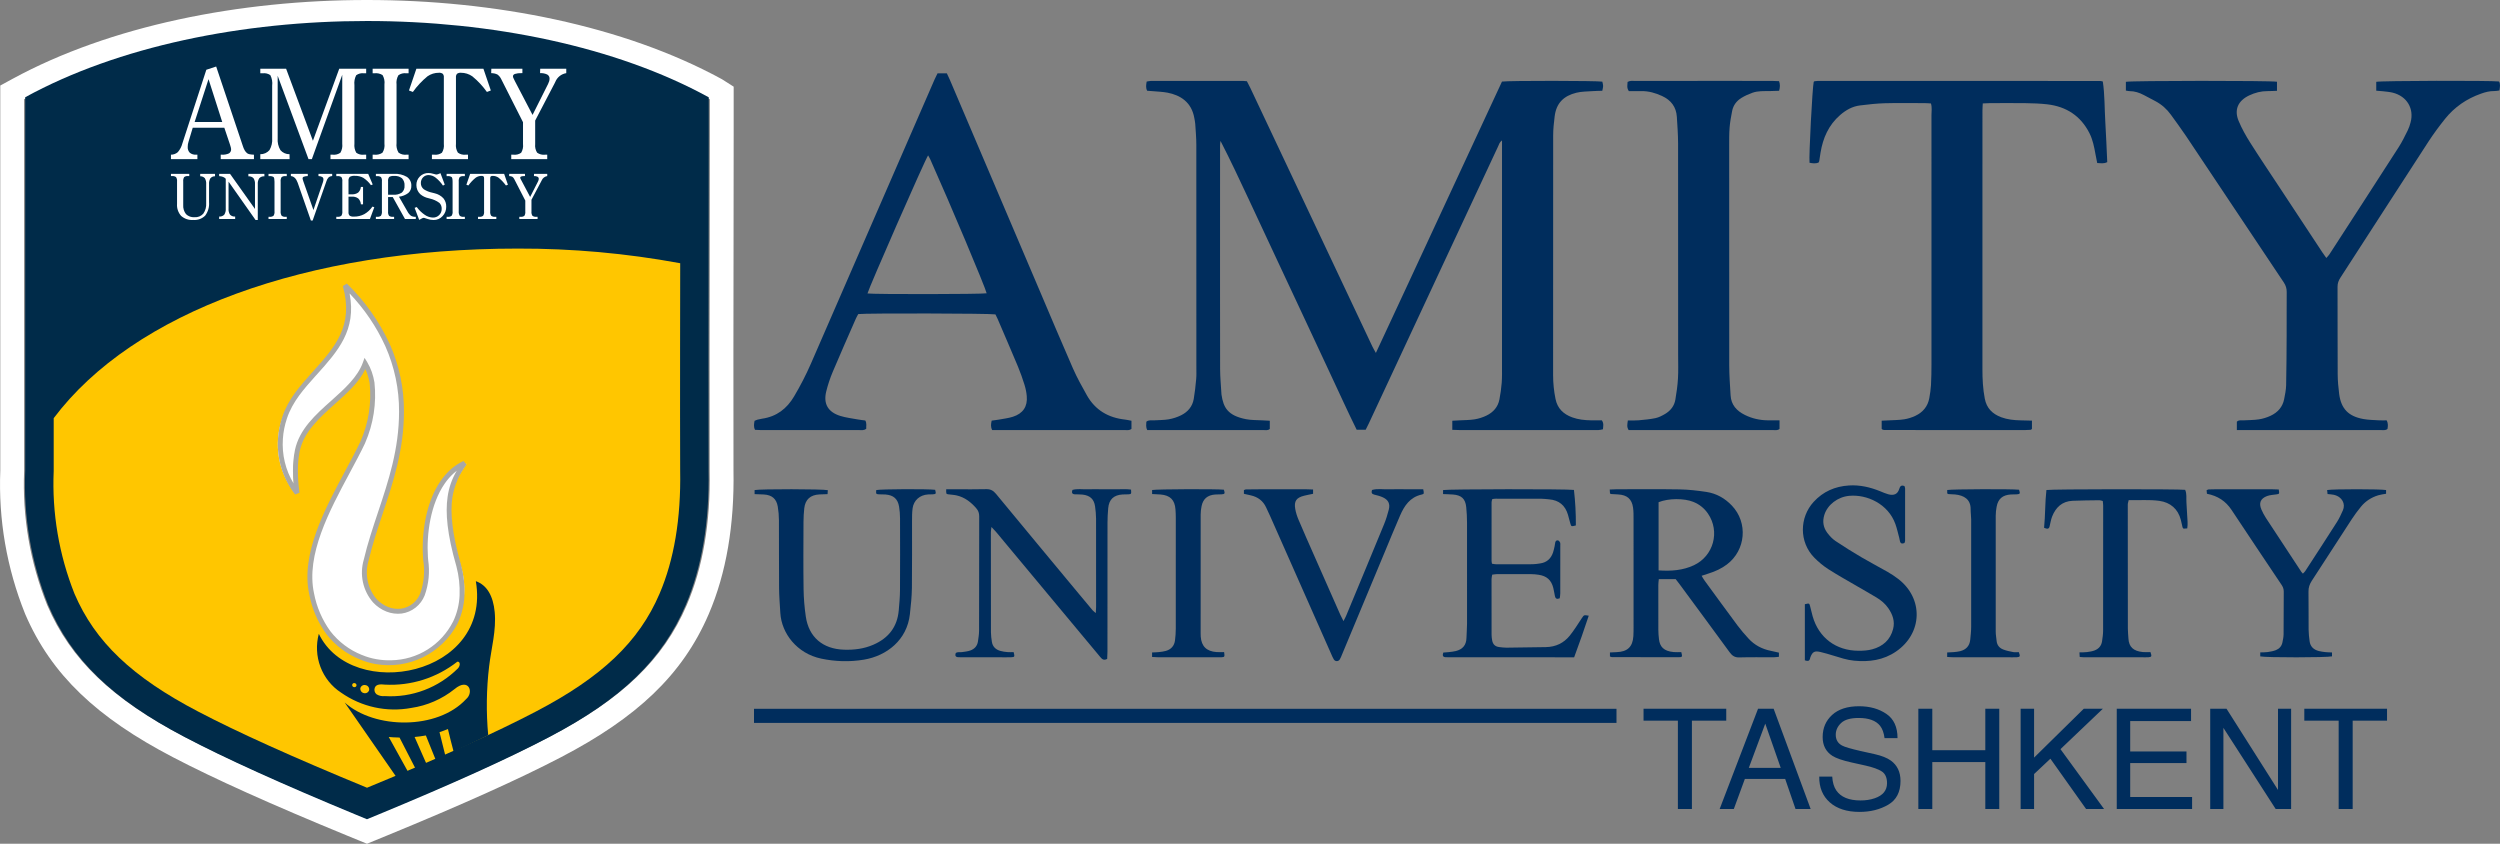 <?xml version="1.0" encoding="UTF-8"?> <svg xmlns="http://www.w3.org/2000/svg" width="240" height="81" viewBox="0 0 240 81" fill="none"><rect x="0" y="0" width="240" height="81" fill="#808080" stroke="none"/><g clip-path="url(#clip0_87_292)"><path fill-rule="evenodd" clip-rule="evenodd" d="M70.432 12.962L70.419 25.172V25.175L70.418 25.459V25.462C70.415 27.502 70.393 39.86 70.415 45.194C70.507 50.35 69.735 55.011 68.035 58.96C65.525 64.798 61.123 68.905 53.859 72.691C49.876 74.771 44.399 77.233 37.158 80.209L37.157 80.209L35.229 81L33.303 80.21L33.301 80.209C26.052 77.229 20.577 74.768 16.6 72.691C9.338 68.908 4.935 64.801 2.422 58.96L2.412 58.935L2.402 58.91C0.647 54.54 -0.161 49.861 0.028 45.169C0.029 44.867 0.028 43.824 0.028 42.759L0.027 8.211L1.204 7.57C10.562 2.477 22.966 0.001 35.225 0C47.483 0 59.886 2.476 69.243 7.57L69.311 7.607L70.432 8.32V12.962H70.432ZM2.314 45.217C2.131 49.612 2.885 53.995 4.529 58.088C6.773 63.306 10.706 67.082 17.675 70.711C21.559 72.741 26.959 75.171 34.185 78.141L35.229 78.57L36.274 78.141C43.492 75.175 48.893 72.744 52.784 70.712C59.755 67.079 63.686 63.303 65.928 58.088C67.478 54.49 68.219 50.149 68.129 45.219C68.107 39.885 68.129 27.499 68.132 25.458V25.455L68.145 12.96V9.538L68.133 9.53C50.284 -0.187 20.166 -0.186 2.313 9.531L2.314 42.758C2.314 43.871 2.315 44.973 2.314 45.218V45.217Z" fill="white"></path><path d="M68.038 9.341V12.776L68.025 25.038C68.025 25.049 68.025 25.147 68.025 25.321C68.021 27.36 67.999 39.806 68.021 45.164C68.111 50.113 67.373 54.472 65.828 58.085C63.593 63.32 59.675 67.111 52.727 70.758C48.848 72.799 43.464 75.239 36.27 78.217L35.228 78.647L34.188 78.218C26.985 75.236 21.603 72.795 17.731 70.758C10.785 67.114 6.865 63.323 4.628 58.085C2.99 53.975 2.238 49.574 2.42 45.163C2.421 44.918 2.421 43.81 2.42 42.693C2.42 42.381 2.42 42.068 2.42 41.773V9.334C20.214 -0.421 50.235 -0.423 68.025 9.333L68.038 9.341L68.038 9.341Z" fill="#002B49"></path><path fill-rule="evenodd" clip-rule="evenodd" d="M35.204 75.61C28.108 72.685 22.819 70.297 19.031 68.314C12.682 64.996 9.129 61.613 7.152 57.003C5.662 53.254 4.982 49.242 5.155 45.221C5.159 44.66 5.155 40.145 5.155 40.145C12.803 29.966 29.458 23.864 49.693 23.864C54.907 23.848 60.111 24.315 65.235 25.258L65.3 25.271C65.298 26.312 65.272 39.61 65.296 45.186C65.379 49.772 64.712 53.747 63.315 57.002C61.339 61.611 57.788 64.994 51.439 68.312C47.647 70.299 42.356 72.687 35.264 75.61L35.234 75.623L35.204 75.61Z" fill="#FFC600"></path><path fill-rule="evenodd" clip-rule="evenodd" d="M44.789 44.507C41.642 45.931 40.737 50.348 40.952 53.462C41.03 54.657 41.173 55.882 40.652 57.009C39.157 60.27 34.013 58.285 35.121 53.752C36.242 49.148 38.591 45.016 38.597 39.6C38.6 35.135 36.772 31.16 33.052 27.56C34.196 31.478 32.274 33.55 30.078 35.918C28.883 37.212 27.682 38.474 27.102 40.167C26.673 41.369 26.56 42.657 26.774 43.912C26.988 45.168 27.521 46.351 28.326 47.354C28.106 46.021 28.113 44.662 28.348 43.332C29.098 39.77 33.862 38.121 35.019 35.004C36.25 36.971 35.872 39.827 34.795 42.495C32.801 46.601 28.692 52.194 29.759 56.958C30.407 59.861 31.88 61.902 34.621 63.003C38.014 64.362 42.256 62.986 43.882 59.696C44.666 57.984 44.785 56.053 44.219 54.262C42.408 48.177 43.55 46.275 44.789 44.507L44.789 44.507Z" fill="white"></path><path fill-rule="evenodd" clip-rule="evenodd" d="M44.473 44.263L44.493 44.255L44.789 44.6C44.078 45.529 43.609 46.622 43.425 47.779C43.22 49.219 43.387 51.197 44.261 54.228L44.264 54.237C44.519 55.196 44.628 56.188 44.588 57.179C44.549 58.113 44.322 59.029 43.921 59.873C43.185 61.269 42.028 62.396 40.616 63.092C39.204 63.788 37.609 64.018 36.059 63.75C35.553 63.659 35.058 63.514 34.582 63.32V63.316H34.58C33.299 62.812 32.178 61.969 31.336 60.878C30.51 59.744 29.947 58.438 29.688 57.057C28.852 53.202 31.171 48.886 33.157 45.181C33.692 44.181 34.207 43.229 34.623 42.343C35.383 40.597 35.681 38.684 35.487 36.789C35.433 36.472 35.353 36.161 35.248 35.859C35.198 35.715 35.141 35.575 35.077 35.438C34.465 36.715 33.309 37.745 32.142 38.789C30.662 40.115 29.153 41.47 28.769 43.33C28.647 43.952 28.589 44.586 28.598 45.219C28.601 45.917 28.653 46.613 28.752 47.303L28.332 47.474C27.143 45.948 26.557 44.035 26.686 42.101C26.71 41.749 26.757 41.398 26.826 41.052C26.895 40.708 26.985 40.369 27.096 40.036L27.101 40.023C27.668 38.315 28.807 37.044 29.958 35.763L30.061 35.654L30.067 35.641C32.157 33.312 33.988 31.272 32.908 27.456L33.299 27.225C35.017 28.888 36.413 30.857 37.416 33.032C38.328 35.072 38.794 37.285 38.78 39.522C38.776 43.198 37.751 46.278 36.739 49.307C36.239 50.808 35.745 52.295 35.381 53.829C35.192 54.459 35.165 55.127 35.3 55.771C35.436 56.414 35.73 57.014 36.156 57.513C36.466 57.846 36.846 58.105 37.267 58.273C37.662 58.426 38.087 58.481 38.508 58.431C38.915 58.372 39.299 58.206 39.621 57.949C39.944 57.693 40.193 57.355 40.343 56.97C40.702 55.945 40.801 54.846 40.63 53.773L40.611 53.5C40.457 51.207 40.883 48.216 42.301 46.167C42.577 45.766 42.898 45.398 43.258 45.069C43.625 44.746 44.033 44.475 44.473 44.263L44.473 44.263ZM43.847 45.193C43.754 45.269 43.661 45.343 43.568 45.426C43.234 45.724 42.937 46.063 42.685 46.434C41.335 48.389 40.934 51.259 41.08 53.467L41.102 53.742C41.276 54.89 41.162 56.065 40.769 57.157C40.587 57.618 40.288 58.021 39.9 58.327C39.513 58.633 39.052 58.831 38.564 58.9C38.067 58.958 37.564 58.894 37.099 58.712C36.61 58.519 36.17 58.218 35.812 57.83C35.331 57.277 34.997 56.61 34.842 55.892C34.687 55.174 34.715 54.428 34.924 53.724C35.286 52.176 35.791 50.671 36.294 49.159C37.293 46.163 38.308 43.118 38.31 39.521C38.322 37.353 37.871 35.207 36.989 33.227C36.138 31.361 34.979 29.653 33.562 28.174C34.237 31.697 32.441 33.701 30.422 35.952L30.408 35.969L30.308 36.074C29.188 37.324 28.08 38.557 27.546 40.17V40.166L27.543 40.18C27.437 40.495 27.352 40.818 27.286 41.144C27.22 41.47 27.177 41.8 27.157 42.131C27.051 43.63 27.409 45.126 28.182 46.412C28.147 46.004 28.128 45.605 28.125 45.219C28.12 44.554 28.181 43.89 28.308 43.237C28.72 41.215 30.29 39.81 31.827 38.443C33.091 37.312 34.331 36.196 34.833 34.811L34.997 34.355L35.256 34.767V34.772L35.258 34.776C35.433 35.071 35.579 35.382 35.693 35.706C35.806 36.035 35.891 36.372 35.948 36.715C36.158 38.697 35.85 40.7 35.053 42.526L35.048 42.534V42.544C34.625 43.439 34.109 44.395 33.57 45.403C31.622 49.035 29.349 53.272 30.146 56.956C30.395 58.269 30.929 59.511 31.711 60.592C32.502 61.615 33.552 62.406 34.752 62.882H34.761C35.203 63.067 35.665 63.201 36.138 63.282C36.609 63.366 37.088 63.401 37.566 63.386C38.798 63.366 40.001 63.01 41.045 62.355C42.09 61.7 42.937 60.771 43.496 59.668H43.499C43.873 58.882 44.084 58.028 44.12 57.157C44.159 56.215 44.055 55.272 43.812 54.36C42.912 51.259 42.753 49.21 42.967 47.715C43.087 46.823 43.387 45.965 43.847 45.193Z" fill="#A7A8A9"></path><path fill-rule="evenodd" clip-rule="evenodd" d="M47.491 58.754C47.344 57.214 46.754 56.17 45.681 55.792C47.218 64.919 33.784 67.445 30.607 60.846C30.325 61.895 30.379 63.007 30.762 64.022C31.145 65.036 31.836 65.899 32.735 66.486C34.705 67.87 37.133 68.4 39.487 67.961C41 67.739 42.429 67.117 43.631 66.157C44.992 65.016 45.534 66.452 44.741 67.121C41.989 70.089 35.959 70.017 33.087 67.437L38.065 74.614L39.19 74.127C38.546 72.975 37.923 71.843 37.319 70.749C37.547 70.772 37.906 70.799 38.355 70.805C38.851 71.763 39.379 72.794 39.898 73.806L40.945 73.343C40.552 72.447 40.17 71.586 39.802 70.751C40.147 70.719 40.509 70.672 40.883 70.605C41.161 71.29 41.535 72.211 41.827 72.946L42.751 72.533C42.547 71.74 42.377 71.043 42.192 70.284C42.462 70.199 42.732 70.101 43.001 69.989C43.165 70.692 43.356 71.433 43.547 72.155C44.665 71.64 45.764 71.118 46.868 70.579C46.665 68.376 46.695 66.156 46.957 63.96C47.166 62.209 47.656 60.526 47.491 58.754H47.491ZM34.223 65.817C34.216 65.843 34.205 65.867 34.189 65.888C34.174 65.909 34.154 65.927 34.132 65.941C34.109 65.954 34.084 65.963 34.058 65.967C34.032 65.971 34.006 65.969 33.981 65.963C33.954 65.96 33.928 65.951 33.905 65.938C33.882 65.924 33.862 65.906 33.846 65.884C33.83 65.862 33.819 65.837 33.813 65.81C33.807 65.784 33.807 65.756 33.812 65.729C33.818 65.703 33.828 65.677 33.844 65.655C33.859 65.633 33.879 65.614 33.902 65.6C33.925 65.586 33.95 65.577 33.977 65.574C34.004 65.571 34.031 65.573 34.056 65.581C34.082 65.585 34.108 65.595 34.13 65.609C34.153 65.623 34.172 65.642 34.188 65.664C34.203 65.685 34.214 65.71 34.22 65.737C34.227 65.763 34.227 65.79 34.223 65.817L34.223 65.817ZM34.94 66.54C34.833 66.522 34.738 66.462 34.673 66.373C34.609 66.285 34.58 66.175 34.593 66.065C34.622 65.959 34.691 65.869 34.785 65.814C34.879 65.759 34.991 65.745 35.095 65.773C35.148 65.78 35.199 65.799 35.245 65.827C35.291 65.855 35.331 65.891 35.363 65.935C35.395 65.979 35.418 66.029 35.431 66.081C35.444 66.134 35.446 66.189 35.439 66.243C35.41 66.349 35.341 66.439 35.248 66.494C35.155 66.55 35.045 66.566 34.94 66.54ZM43.963 64.163C43.038 65.084 41.934 65.796 40.723 66.254C39.511 66.713 38.218 66.907 36.927 66.825C36.653 66.857 36.377 66.794 36.142 66.646C36.056 66.574 35.994 66.477 35.964 66.367C35.934 66.257 35.938 66.141 35.975 66.034C36.117 65.621 36.657 65.705 36.943 65.724C39.448 65.861 41.918 65.08 43.905 63.521C44.177 63.484 44.225 63.876 43.963 64.164L43.963 64.163Z" fill="#002B49"></path><path fill-rule="evenodd" clip-rule="evenodd" d="M32.856 7.181L29.939 15.276H29.617L26.657 7.275V13.262C26.623 13.666 26.715 14.07 26.922 14.418C27.03 14.542 27.165 14.641 27.316 14.708C27.467 14.775 27.63 14.808 27.795 14.805L27.802 15.276H24.989V14.805C25.155 14.808 25.32 14.774 25.471 14.706C25.623 14.638 25.759 14.538 25.868 14.414C26.071 14.066 26.162 13.664 26.128 13.262V8.228C26.173 7.88 26.111 7.526 25.952 7.213C25.741 7.067 25.483 7.004 25.229 7.035H24.989V6.599H27.467L30.04 13.516L32.566 6.599H35.153V7.035H34.936C34.673 7 34.407 7.068 34.194 7.225C34.044 7.516 33.986 7.845 34.025 8.169V13.793C33.989 14.093 34.051 14.396 34.2 14.659C34.411 14.815 34.675 14.884 34.936 14.85H35.153V15.275H31.726V14.85H31.926C32.191 14.883 32.458 14.817 32.676 14.664C32.83 14.402 32.893 14.096 32.856 13.793V7.181V7.181Z" fill="white"></path><path fill-rule="evenodd" clip-rule="evenodd" d="M39.225 6.599V7.034H38.997C38.731 7 38.462 7.068 38.245 7.225C38.092 7.495 38.03 7.808 38.068 8.117V13.732C38.028 14.05 38.095 14.372 38.257 14.648C38.476 14.812 38.749 14.884 39.02 14.85H39.225V15.275H35.773V14.85H35.919C36.197 14.883 36.477 14.818 36.711 14.666C36.879 14.403 36.948 14.089 36.906 13.78V8.117C36.948 7.801 36.884 7.481 36.724 7.206C36.49 7.062 36.215 7.001 35.943 7.034H35.773V6.599L39.225 6.599L39.225 6.599Z" fill="white"></path><path fill-rule="evenodd" clip-rule="evenodd" d="M46.408 6.599L47.12 8.687L46.743 8.827C46.344 8.266 45.873 7.761 45.34 7.325C45.021 7.102 44.641 6.984 44.252 6.986C44.121 6.973 43.988 7.006 43.878 7.081C43.837 7.129 43.806 7.186 43.788 7.246C43.77 7.307 43.765 7.371 43.772 7.434V13.805C43.737 14.101 43.802 14.4 43.957 14.653C44.174 14.813 44.445 14.884 44.713 14.85H44.928V15.275H41.464V14.85H41.679C41.943 14.884 42.211 14.816 42.427 14.66C42.581 14.407 42.645 14.11 42.609 13.816V7.434C42.616 7.371 42.611 7.307 42.592 7.246C42.574 7.185 42.543 7.129 42.502 7.081C42.392 7.006 42.26 6.973 42.128 6.986C41.739 6.984 41.359 7.102 41.04 7.325C40.508 7.761 40.037 8.267 39.636 8.827L39.261 8.687L39.972 6.599H46.408H46.408Z" fill="white"></path><path fill-rule="evenodd" clip-rule="evenodd" d="M50.209 11.733L48.118 7.599C48.036 7.42 47.909 7.266 47.75 7.15C47.563 7.064 47.361 7.02 47.155 7.022L47.167 6.599H50.15V7.022H50.045C49.839 7.012 49.633 7.037 49.436 7.097C49.309 7.144 49.245 7.221 49.245 7.322C49.247 7.376 49.259 7.429 49.281 7.479C49.321 7.584 49.37 7.685 49.427 7.782L51.125 11.033L52.616 8.059C52.659 7.972 52.695 7.882 52.724 7.789C52.745 7.712 52.756 7.633 52.758 7.553C52.761 7.472 52.742 7.392 52.703 7.321C52.663 7.251 52.604 7.193 52.534 7.153C52.32 7.052 52.083 7.007 51.847 7.022L51.859 6.599H54.362V7.022C54.13 7.059 53.911 7.155 53.727 7.301C53.543 7.448 53.4 7.639 53.311 7.857C53.287 7.908 53.269 7.946 53.257 7.97L51.377 11.574V13.84C51.345 14.124 51.41 14.411 51.562 14.654C51.779 14.813 52.05 14.884 52.318 14.851H52.534V15.275H49.08V14.851H49.299C49.557 14.881 49.817 14.816 50.03 14.666C50.182 14.414 50.245 14.119 50.209 13.827V11.733H50.209Z" fill="white"></path><path fill-rule="evenodd" clip-rule="evenodd" d="M23.956 14.806C23.874 14.79 23.796 14.758 23.727 14.711C23.634 14.635 23.554 14.544 23.494 14.439C23.416 14.304 23.354 14.159 23.31 14.009L20.753 6.386L19.808 6.697L17.516 13.745C17.436 14.062 17.284 14.356 17.072 14.605C16.889 14.765 16.654 14.852 16.411 14.85V15.275H18.95V14.85H18.831C18.612 14.867 18.395 14.802 18.222 14.666C18.15 14.59 18.095 14.5 18.06 14.401C18.025 14.302 18.012 14.196 18.021 14.092C18.02 13.928 18.046 13.765 18.098 13.61L18.502 12.262H21.535L22.081 13.887C22.113 13.983 22.139 14.07 22.157 14.145C22.172 14.198 22.182 14.253 22.186 14.309C22.194 14.391 22.178 14.473 22.142 14.546C22.106 14.62 22.051 14.682 21.982 14.726C21.758 14.826 21.514 14.868 21.27 14.85H21.189V15.275H24.379V14.85C24.237 14.849 24.095 14.834 23.956 14.806L23.956 14.806ZM18.685 11.711L20.019 7.599L21.334 11.711H18.685Z" fill="white"></path><path fill-rule="evenodd" clip-rule="evenodd" d="M19.22 16.922V16.692H20.642V16.922C20.559 16.919 20.476 16.934 20.4 16.967C20.323 17 20.255 17.049 20.199 17.111C20.097 17.286 20.052 17.488 20.069 17.69V19.407C20.107 19.869 19.975 20.329 19.698 20.7C19.548 20.848 19.367 20.962 19.169 21.034C18.971 21.105 18.759 21.134 18.549 21.116C18.34 21.132 18.129 21.105 17.93 21.039C17.73 20.972 17.546 20.866 17.388 20.727C17.248 20.57 17.141 20.387 17.074 20.188C17.006 19.988 16.98 19.778 16.996 19.568V17.421C17.013 17.275 16.98 17.128 16.901 17.004C16.79 16.923 16.653 16.887 16.517 16.903H16.412V16.692H18.17V16.903H18.06C17.926 16.886 17.79 16.921 17.679 17C17.602 17.133 17.571 17.286 17.589 17.438V19.665C17.565 19.986 17.66 20.304 17.857 20.557C17.964 20.661 18.092 20.742 18.233 20.793C18.373 20.843 18.523 20.864 18.672 20.852C18.828 20.864 18.986 20.84 19.132 20.782C19.278 20.723 19.409 20.632 19.514 20.515C19.721 20.218 19.82 19.859 19.793 19.498V17.69C19.81 17.488 19.765 17.285 19.665 17.109C19.609 17.047 19.54 16.998 19.463 16.966C19.386 16.934 19.303 16.919 19.22 16.922L19.22 16.922Z" fill="white"></path><path d="M23.844 16.927C23.934 16.919 24.024 16.931 24.108 16.962C24.193 16.992 24.27 17.041 24.334 17.104C24.447 17.279 24.498 17.488 24.478 17.696V20.061L22.086 16.692H21.038L21.04 16.908C21.167 16.913 21.293 16.938 21.412 16.983C21.511 17.022 21.6 17.083 21.672 17.162V20.02C21.691 20.228 21.641 20.437 21.528 20.613C21.465 20.676 21.388 20.725 21.303 20.755C21.219 20.786 21.129 20.798 21.04 20.79L21.038 21.025H22.575V20.79C22.486 20.798 22.396 20.786 22.311 20.755C22.227 20.724 22.149 20.676 22.085 20.613C21.972 20.437 21.921 20.229 21.941 20.02V17.438L24.535 21.122H24.747V17.696C24.727 17.488 24.779 17.279 24.894 17.104C24.957 17.041 25.034 16.992 25.119 16.962C25.203 16.931 25.293 16.919 25.382 16.927V16.692H23.844V16.927Z" fill="white"></path><path d="M25.777 16.909H25.863C26.001 16.893 26.141 16.923 26.26 16.996C26.322 17.054 26.352 17.205 26.352 17.45V20.279C26.372 20.434 26.337 20.59 26.253 20.721C26.134 20.797 25.992 20.83 25.852 20.814H25.777V21.025H27.529V20.814H27.425C27.288 20.83 27.149 20.794 27.038 20.712C26.956 20.575 26.923 20.414 26.942 20.256V17.45C26.923 17.296 26.955 17.14 27.032 17.005C27.142 16.926 27.279 16.892 27.413 16.91H27.529V16.692H25.777V16.91L25.777 16.909Z" fill="white"></path><path d="M30.572 16.903C30.701 16.902 30.827 16.933 30.941 16.993C30.977 17.02 31.007 17.056 31.026 17.097C31.044 17.139 31.053 17.184 31.049 17.23C31.049 17.272 31.045 17.313 31.037 17.354C31.028 17.404 31.015 17.452 30.998 17.5L30.09 20.165L29.122 17.412C29.099 17.344 29.079 17.286 29.066 17.233C29.056 17.196 29.05 17.159 29.047 17.121C29.047 17.087 29.058 17.054 29.078 17.027C29.098 16.999 29.126 16.978 29.158 16.967C29.284 16.925 29.416 16.903 29.548 16.903V16.692H27.924V16.903C28.218 16.93 28.436 17.145 28.579 17.547C28.584 17.558 28.587 17.569 28.59 17.579L29.846 21.174H30.013L31.336 17.403C31.375 17.262 31.449 17.132 31.55 17.026C31.647 16.949 31.767 16.907 31.89 16.903V16.692H30.573V16.903H30.572Z" fill="white"></path><path d="M34.965 20.562C34.656 20.722 34.311 20.802 33.962 20.795C33.823 20.809 33.684 20.776 33.566 20.703C33.524 20.657 33.492 20.604 33.474 20.545C33.455 20.487 33.449 20.425 33.456 20.364V18.878H33.761C33.984 18.86 34.207 18.921 34.39 19.049C34.543 19.2 34.634 19.403 34.645 19.618H34.853V17.943H34.645C34.628 18.152 34.535 18.347 34.382 18.49C34.199 18.613 33.981 18.671 33.761 18.654H33.456V17.38C33.446 17.308 33.452 17.235 33.473 17.166C33.494 17.096 33.53 17.032 33.578 16.978C33.731 16.897 33.906 16.863 34.079 16.88C34.357 16.872 34.632 16.938 34.877 17.071C35.163 17.259 35.411 17.498 35.611 17.776L35.781 17.711L35.348 16.692H32.285V16.909H32.368C32.509 16.892 32.651 16.923 32.772 16.995C32.852 17.131 32.883 17.288 32.863 17.444V20.267C32.883 20.423 32.85 20.581 32.77 20.716C32.659 20.796 32.522 20.83 32.386 20.813H32.285V21.025H35.512L35.933 19.893L35.756 19.832C35.552 20.133 35.281 20.383 34.965 20.562L34.965 20.562Z" fill="white"></path><path d="M39.452 20.713C39.306 20.595 39.187 20.447 39.103 20.279L38.299 18.884C38.625 18.849 38.935 18.726 39.197 18.528C39.293 18.443 39.369 18.337 39.419 18.219C39.47 18.101 39.493 17.973 39.488 17.845C39.497 17.677 39.463 17.51 39.389 17.359C39.315 17.209 39.204 17.08 39.066 16.984C38.692 16.765 38.26 16.663 37.827 16.692H36.085V16.909H36.174C36.313 16.892 36.454 16.924 36.572 16.999C36.65 17.123 36.682 17.27 36.663 17.414V20.249C36.683 20.41 36.651 20.574 36.57 20.715C36.459 20.795 36.322 20.83 36.186 20.813H36.084V21.025H37.834V20.813H37.73C37.596 20.829 37.46 20.795 37.349 20.718C37.272 20.597 37.239 20.452 37.256 20.308V18.919H37.705L38.879 21.025H39.917V20.813H39.872C39.726 20.82 39.58 20.786 39.452 20.713V20.713ZM37.256 18.696V17.403C37.246 17.33 37.25 17.255 37.269 17.183C37.288 17.112 37.321 17.045 37.366 16.986C37.51 16.906 37.675 16.873 37.839 16.892C38.111 16.868 38.381 16.949 38.594 17.118C38.681 17.213 38.747 17.324 38.788 17.445C38.83 17.567 38.846 17.695 38.835 17.823C38.846 17.947 38.829 18.071 38.784 18.186C38.739 18.301 38.668 18.405 38.577 18.488C38.33 18.647 38.037 18.72 37.744 18.695H37.256V18.696Z" fill="white"></path><path d="M41.731 18.557C41.68 18.544 41.603 18.524 41.505 18.499C41.215 18.442 40.938 18.331 40.688 18.173C40.596 18.101 40.523 18.009 40.471 17.905C40.423 17.802 40.4 17.689 40.403 17.576C40.4 17.474 40.417 17.374 40.453 17.279C40.489 17.184 40.544 17.098 40.614 17.025C40.683 16.953 40.766 16.896 40.858 16.859C40.951 16.821 41.05 16.803 41.15 16.806C41.395 16.814 41.631 16.901 41.823 17.055C42.095 17.271 42.331 17.527 42.523 17.817L42.696 17.723L42.285 16.627C42.21 16.665 42.132 16.696 42.052 16.721C41.992 16.741 41.929 16.752 41.865 16.753C41.768 16.738 41.672 16.714 41.58 16.681C41.438 16.636 41.291 16.612 41.144 16.61C40.989 16.605 40.835 16.632 40.691 16.689C40.547 16.746 40.416 16.831 40.306 16.941C40.197 17.048 40.111 17.178 40.053 17.32C39.996 17.463 39.969 17.616 39.974 17.77C39.973 17.931 40.004 18.09 40.066 18.239C40.131 18.388 40.224 18.523 40.34 18.637C40.568 18.833 40.843 18.967 41.138 19.027C41.196 19.043 41.239 19.056 41.266 19.062C41.596 19.135 41.907 19.276 42.18 19.476C42.255 19.551 42.314 19.64 42.352 19.739C42.39 19.838 42.407 19.944 42.402 20.05C42.405 20.161 42.385 20.271 42.343 20.374C42.302 20.477 42.24 20.57 42.161 20.648C42.082 20.726 41.989 20.788 41.885 20.829C41.782 20.87 41.672 20.89 41.561 20.887C41.28 20.878 41.008 20.787 40.779 20.624C40.481 20.421 40.22 20.168 40.008 19.876L39.804 19.953L40.242 21.109C40.333 21.053 40.428 21.002 40.526 20.956C40.58 20.93 40.64 20.914 40.7 20.91C40.713 20.91 40.82 20.946 41.025 21.017C41.219 21.085 41.422 21.12 41.627 21.121C41.788 21.124 41.948 21.092 42.096 21.028C42.243 20.964 42.376 20.869 42.485 20.75C42.6 20.63 42.691 20.487 42.752 20.331C42.812 20.175 42.841 20.008 42.837 19.841C42.848 19.546 42.749 19.258 42.562 19.031C42.338 18.794 42.049 18.629 41.731 18.557L41.731 18.557Z" fill="white"></path><path d="M42.874 16.909H42.96C43.098 16.892 43.238 16.923 43.356 16.996C43.418 17.054 43.449 17.205 43.449 17.45V20.279C43.47 20.433 43.435 20.59 43.35 20.721C43.231 20.797 43.089 20.83 42.948 20.814H42.874V21.025H44.626V20.814H44.522C44.384 20.831 44.246 20.794 44.135 20.712C44.053 20.575 44.02 20.414 44.039 20.256V17.45C44.02 17.296 44.051 17.14 44.129 17.005C44.239 16.926 44.376 16.892 44.51 16.91H44.627V16.692H42.874V16.91L42.874 16.909Z" fill="white"></path><path d="M45.132 16.692L44.772 17.735L44.964 17.805C45.166 17.524 45.405 17.271 45.675 17.054C45.837 16.943 46.029 16.884 46.226 16.885C46.293 16.879 46.361 16.895 46.416 16.933C46.437 16.956 46.453 16.985 46.462 17.015C46.471 17.045 46.474 17.077 46.471 17.109V20.296C46.489 20.443 46.456 20.592 46.378 20.718C46.268 20.796 46.133 20.83 45.999 20.813H45.889V21.025H47.647V20.813H47.537C47.402 20.83 47.265 20.795 47.155 20.715C47.076 20.588 47.042 20.439 47.06 20.291V17.109C47.057 17.078 47.06 17.046 47.069 17.015C47.078 16.985 47.094 16.957 47.114 16.933C47.17 16.896 47.238 16.879 47.305 16.886C47.501 16.884 47.693 16.943 47.856 17.054C48.125 17.272 48.364 17.524 48.568 17.805L48.759 17.735L48.398 16.692H45.132V16.692Z" fill="white"></path><path d="M51.266 16.692L51.26 16.903C51.38 16.896 51.5 16.918 51.608 16.969C51.644 16.989 51.673 17.017 51.693 17.053C51.713 17.088 51.723 17.128 51.721 17.168C51.72 17.208 51.715 17.248 51.704 17.287C51.69 17.333 51.672 17.378 51.65 17.421L50.893 18.907L50.032 17.282C50.004 17.234 49.978 17.184 49.956 17.132C49.946 17.107 49.94 17.08 49.939 17.053C49.939 17.003 49.972 16.965 50.037 16.941C50.136 16.911 50.241 16.898 50.344 16.903H50.399V16.692H48.885L48.878 16.903C48.983 16.902 49.086 16.924 49.18 16.967C49.261 17.024 49.326 17.102 49.367 17.192L50.428 19.256V20.302C50.446 20.448 50.414 20.595 50.338 20.721C50.229 20.796 50.097 20.829 49.967 20.813H49.855V21.025H51.608V20.813H51.499C51.363 20.83 51.225 20.795 51.114 20.715C51.038 20.594 51.005 20.45 51.021 20.308V19.177L51.974 17.377C51.98 17.364 51.989 17.345 52.002 17.32C52.048 17.211 52.121 17.115 52.214 17.042C52.307 16.969 52.418 16.921 52.535 16.903V16.692L51.265 16.692L51.266 16.692Z" fill="white"></path><path d="M132.084 33.882C134.159 29.45 136.163 25.108 138.179 20.773C140.189 16.451 142.195 12.127 144.19 7.832C144.849 7.733 153.324 7.746 153.822 7.837C153.926 8.245 153.926 8.245 153.82 8.715C153.525 8.725 153.214 8.724 152.906 8.747C152.383 8.786 151.845 8.777 151.343 8.9C150.101 9.204 149.404 9.91 149.248 11.162C149.171 11.777 149.105 12.397 149.104 13.015C149.095 20.686 149.098 28.358 149.098 36.029C149.098 36.796 149.178 37.553 149.331 38.307C149.515 39.211 150.085 39.756 150.932 40.066C151.512 40.278 152.118 40.341 152.731 40.351C153.087 40.357 153.444 40.352 153.777 40.352C153.982 40.645 153.907 40.91 153.882 41.211C153.744 41.237 153.606 41.282 153.468 41.284C152.942 41.293 152.415 41.289 151.889 41.289C147.993 41.289 144.098 41.289 140.202 41.288C139.954 41.288 139.707 41.273 139.421 41.264V40.391C139.671 40.378 139.896 40.366 140.12 40.353C140.603 40.325 141.092 40.333 141.567 40.256C141.955 40.193 142.346 40.069 142.699 39.897C143.352 39.581 143.807 39.071 143.944 38.348C144.044 37.822 144.124 37.289 144.164 36.755C144.205 36.22 144.192 35.681 144.192 35.143C144.194 28.154 144.193 21.165 144.193 14.176V13.476C143.946 13.661 143.9 13.879 143.814 14.062C141.917 18.119 140.023 22.178 138.129 26.236C135.886 31.046 133.642 35.857 131.398 40.667C131.311 40.854 131.215 41.037 131.107 41.252H130.239C129.343 39.444 128.507 37.575 127.634 35.724C126.766 33.886 125.914 32.042 125.054 30.201C124.185 28.342 123.313 26.483 122.443 24.624C121.583 22.783 120.725 20.941 119.864 19.101C118.996 17.243 118.125 15.386 117.169 13.527C117.153 13.671 117.126 13.816 117.126 13.96C117.123 16.027 117.124 18.095 117.124 20.163C117.124 25.25 117.118 30.336 117.131 35.423C117.132 36.227 117.215 37.031 117.259 37.835C117.261 37.855 117.263 37.876 117.266 37.896C117.449 39.121 117.855 39.896 119.624 40.243C120.135 40.343 120.671 40.32 121.195 40.353C121.42 40.367 121.645 40.377 121.901 40.391V41.176C121.709 41.355 121.465 41.284 121.244 41.285C119.517 41.292 117.79 41.289 116.063 41.289H110.82H110.138C109.976 40.987 110.049 40.726 110.049 40.485C110.279 40.295 110.52 40.37 110.743 40.355C111.226 40.321 111.716 40.336 112.189 40.255C112.597 40.185 113.008 40.052 113.378 39.87C114.031 39.549 114.475 39.023 114.599 38.303C114.707 37.672 114.775 37.034 114.833 36.397C114.867 36.028 114.851 35.653 114.851 35.281C114.851 28.147 114.854 21.013 114.847 13.879C114.846 13.219 114.786 12.56 114.744 11.9C114.733 11.715 114.689 11.532 114.658 11.349C114.396 9.804 113.312 9.134 112.081 8.897C111.63 8.811 111.163 8.798 110.703 8.755C110.517 8.737 110.33 8.727 110.129 8.713C109.973 8.423 110.03 8.143 110.08 7.83C110.223 7.808 110.364 7.769 110.504 7.769C113.452 7.766 116.401 7.766 119.349 7.768C119.452 7.768 119.555 7.786 119.703 7.799C119.811 8.01 119.928 8.226 120.033 8.447C122.946 14.616 125.857 20.785 128.769 26.954C129.76 29.054 130.75 31.155 131.743 33.255C131.828 33.434 131.933 33.605 132.084 33.882L132.084 33.882Z" fill="#002D5D"></path><path d="M94.718 28.156C94.604 27.614 91.256 19.656 89.305 15.296C89.25 15.172 89.174 15.056 89.097 14.916C88.766 15.407 83.39 27.675 83.278 28.172C83.893 28.264 94.237 28.249 94.718 28.156L94.718 28.156ZM108.621 40.393V41.17C108.399 41.35 108.158 41.286 107.936 41.286C105.81 41.291 103.683 41.289 101.557 41.289H95.937H95.25C95.084 40.973 95.133 40.697 95.201 40.378C95.451 40.343 95.7 40.318 95.945 40.273C96.379 40.194 96.823 40.142 97.239 40.008C98.21 39.698 98.659 39.022 98.569 38.026C98.536 37.659 98.461 37.288 98.351 36.935C98.166 36.344 97.959 35.757 97.721 35.184C97.082 33.655 96.423 32.134 95.77 30.611C95.705 30.46 95.627 30.315 95.562 30.182C95.067 30.084 83.186 30.057 82.393 30.151C82.325 30.279 82.237 30.419 82.171 30.569C81.424 32.277 80.665 33.981 79.942 35.699C79.686 36.307 79.475 36.941 79.318 37.58C79.027 38.764 79.487 39.561 80.669 39.929C81.207 40.096 81.776 40.162 82.333 40.265C82.579 40.311 82.829 40.334 83.068 40.367C83.232 40.651 83.139 40.917 83.159 41.162C82.908 41.356 82.645 41.285 82.402 41.285C79.749 41.291 77.097 41.289 74.445 41.289C73.981 41.289 73.518 41.291 73.055 41.288C72.868 41.286 72.682 41.272 72.481 41.263C72.334 40.97 72.384 40.692 72.438 40.399C72.54 40.358 72.633 40.31 72.732 40.283C72.874 40.245 73.019 40.215 73.164 40.194C74.557 39.99 75.535 39.237 76.234 38.053C76.837 37.032 77.38 35.985 77.852 34.9C80.886 27.928 83.92 20.956 86.954 13.983C87.88 11.855 88.805 9.728 89.732 7.6C89.813 7.413 89.911 7.232 90.005 7.038H90.897C90.994 7.248 91.103 7.467 91.199 7.692C94.073 14.439 96.946 21.186 99.82 27.933C100.876 30.411 101.916 32.895 103 35.361C103.39 36.25 103.866 37.105 104.344 37.954C105.137 39.362 106.389 40.104 108.005 40.28C108.19 40.3 108.373 40.347 108.622 40.393L108.621 40.393Z" fill="#002D5D"></path><path d="M214.737 41.289V40.488C214.914 40.297 215.137 40.368 215.339 40.355C215.843 40.323 216.353 40.335 216.849 40.259C217.238 40.2 217.63 40.077 217.985 39.91C218.662 39.59 219.131 39.069 219.277 38.324C219.364 37.879 219.459 37.427 219.469 36.977C219.504 35.365 219.51 33.752 219.518 32.139C219.524 30.774 219.512 29.409 219.524 28.044C219.527 27.7 219.441 27.408 219.246 27.118C216.114 22.434 212.993 17.744 209.861 13.061C209.399 12.37 208.899 11.703 208.416 11.027C208.022 10.476 207.526 10.035 206.924 9.713C206.554 9.516 206.182 9.322 205.812 9.126C205.38 8.897 204.926 8.748 204.428 8.748C204.327 8.748 204.226 8.719 204.084 8.697V7.854C204.617 7.739 217.969 7.731 218.591 7.847V8.718C218.265 8.728 217.976 8.748 217.687 8.746C217.063 8.745 216.477 8.897 215.922 9.161C214.846 9.671 214.458 10.538 214.911 11.618C215.213 12.34 215.602 13.035 216.023 13.699C216.945 15.156 217.91 16.587 218.86 18.028C220.221 20.094 221.582 22.159 222.945 24.224C223.058 24.395 223.182 24.56 223.327 24.766C223.442 24.632 223.546 24.536 223.62 24.422C225.846 20.986 228.075 17.551 230.288 14.106C230.613 13.602 230.872 13.055 231.141 12.517C231.26 12.278 231.344 12.018 231.414 11.759C231.774 10.431 231.068 9.241 229.712 8.899C229.409 8.822 229.091 8.8 228.779 8.762C228.574 8.736 228.367 8.726 228.12 8.706V7.854C228.621 7.748 239.122 7.721 239.909 7.822C240.052 8.081 239.996 8.36 239.943 8.685C239.782 8.706 239.62 8.745 239.461 8.741C239.008 8.731 238.588 8.845 238.169 8.994C236.787 9.484 235.626 10.283 234.721 11.415C234.163 12.114 233.627 12.834 233.14 13.582C230.309 17.939 227.496 22.307 224.671 26.669C224.496 26.939 224.403 27.209 224.404 27.536C224.414 30.328 224.402 33.119 224.418 35.911C224.422 36.55 224.478 37.192 224.561 37.826C224.746 39.235 225.446 39.965 226.875 40.225C227.368 40.316 227.879 40.32 228.382 40.351C228.63 40.366 228.88 40.353 229.116 40.353C229.285 40.661 229.238 40.922 229.198 41.182C228.984 41.349 228.744 41.285 228.52 41.286C227.025 41.292 225.53 41.289 224.035 41.289H215.569H214.737V41.289Z" fill="#002D5D"></path><path d="M185.371 9.932C185.163 9.92 184.979 9.901 184.794 9.901C183.51 9.899 182.225 9.875 180.941 9.911C180.144 9.932 179.348 10.025 178.555 10.122C177.823 10.212 177.205 10.567 176.657 11.04C175.544 12.003 175 13.254 174.77 14.662C174.727 14.927 174.69 15.194 174.647 15.459C174.641 15.498 174.616 15.535 174.59 15.597C174.303 15.73 174.006 15.68 173.715 15.625C173.641 14.989 173.994 8.325 174.117 7.86C174.131 7.846 174.144 7.828 174.16 7.817C174.177 7.806 174.199 7.797 174.219 7.795C174.323 7.784 174.427 7.767 174.532 7.767C183.566 7.768 192.6 7.771 201.634 7.774C201.694 7.774 201.755 7.799 201.87 7.824C202.061 9.096 202.03 10.395 202.109 11.685C202.187 12.981 202.235 14.278 202.296 15.563C201.96 15.738 201.674 15.662 201.332 15.65C201.273 15.35 201.213 15.073 201.164 14.794C201.04 14.1 200.905 13.408 200.582 12.773C199.742 11.123 198.362 10.22 196.511 10.012C195.844 9.938 195.169 9.914 194.496 9.904C193.338 9.887 192.18 9.898 191.021 9.901C190.815 9.901 190.609 9.918 190.347 9.929C190.335 10.18 190.315 10.401 190.315 10.622C190.313 13.165 190.314 15.709 190.314 18.252C190.314 23.98 190.315 29.708 190.313 35.436C190.312 36.388 190.359 37.333 190.54 38.274C190.714 39.182 191.265 39.734 192.113 40.053C192.711 40.277 193.337 40.34 193.971 40.353C194.324 40.36 194.676 40.37 195.067 40.381V41.166C195.021 41.215 195.009 41.234 194.992 41.245C194.975 41.255 194.952 41.262 194.932 41.263C194.744 41.272 194.555 41.288 194.366 41.288C189.88 41.288 185.395 41.286 180.909 41.282C180.848 41.282 180.787 41.26 180.726 41.244C180.708 41.239 180.695 41.22 180.641 41.175V40.385C180.906 40.373 181.131 40.366 181.356 40.353C181.839 40.325 182.327 40.329 182.802 40.254C183.171 40.196 183.541 40.077 183.878 39.918C184.601 39.575 185.071 39.01 185.213 38.218C185.285 37.812 185.351 37.401 185.374 36.989C185.41 36.309 185.422 35.626 185.422 34.944C185.425 26.982 185.425 19.021 185.421 11.059C185.421 10.695 185.489 10.322 185.371 9.932H185.371Z" fill="#002D5D"></path><path d="M170.835 40.352V41.177C170.627 41.352 170.385 41.284 170.162 41.286C168.92 41.293 167.678 41.289 166.436 41.289H157.088H156.351C156.147 40.975 156.229 40.701 156.274 40.367C156.644 40.362 156.978 40.378 157.308 40.348C157.85 40.298 158.397 40.252 158.928 40.14C159.249 40.072 159.558 39.908 159.844 39.741C160.372 39.429 160.735 38.97 160.835 38.366C160.948 37.696 161.046 37.018 161.085 36.341C161.129 35.599 161.101 34.852 161.101 34.109C161.101 27.327 161.106 20.546 161.096 13.765C161.095 12.919 161.029 12.074 160.978 11.228C160.92 10.271 160.424 9.61 159.541 9.208C158.922 8.926 158.284 8.74 157.596 8.746C157.178 8.75 156.76 8.747 156.37 8.747C156.143 8.428 156.24 8.147 156.249 7.864C156.495 7.724 156.731 7.768 156.954 7.768C159.565 7.764 162.175 7.766 164.786 7.766C166.554 7.766 168.323 7.765 170.092 7.767C170.319 7.767 170.547 7.782 170.788 7.791C170.904 8.105 170.889 8.38 170.794 8.715C170.485 8.725 170.176 8.74 169.866 8.744C169.319 8.75 168.763 8.716 168.241 8.903C167.869 9.036 167.5 9.2 167.166 9.407C166.706 9.692 166.392 10.114 166.287 10.646C166.183 11.173 166.085 11.704 166.042 12.237C165.995 12.833 166.002 13.435 166.001 14.034C165.999 21.043 165.995 28.051 166.006 35.06C166.007 36.03 166.079 36.999 166.138 37.968C166.192 38.866 166.718 39.442 167.506 39.833C168.196 40.175 168.926 40.341 169.695 40.351C170.049 40.357 170.404 40.352 170.836 40.352H170.835Z" fill="#002D5D"></path><path d="M159.224 54.757C160.439 54.84 161.561 54.757 162.61 54.264C164.509 53.372 165.141 51.022 163.964 49.304C163.614 48.793 163.149 48.42 162.569 48.184C161.678 47.821 160.185 47.827 159.224 48.21V54.757ZM154.558 47.366C154.552 47.28 154.545 47.165 154.533 46.994C154.765 46.985 154.971 46.969 155.176 46.969C157.198 46.968 159.219 46.946 161.24 46.981C162.099 46.997 162.961 47.096 163.811 47.224C164.776 47.37 165.592 47.835 166.261 48.538C167.824 50.181 167.599 52.82 165.78 54.191C165.256 54.586 164.667 54.855 164.041 55.051C163.827 55.118 163.614 55.191 163.354 55.276C163.467 55.46 163.541 55.603 163.635 55.731C164.691 57.176 165.742 58.623 166.811 60.059C167.133 60.492 167.49 60.901 167.856 61.3C168.437 61.936 169.171 62.319 170.024 62.485C170.269 62.532 170.511 62.594 170.776 62.654V63.052C170.59 63.07 170.427 63.098 170.263 63.099C169.169 63.102 168.073 63.079 166.979 63.112C166.54 63.125 166.29 62.953 166.049 62.623C164.456 60.439 162.846 58.264 161.242 56.087C161.119 55.921 160.991 55.759 160.867 55.598H159.246C159.228 55.805 159.199 55.985 159.199 56.164C159.195 57.59 159.194 59.017 159.201 60.444C159.202 60.753 159.225 61.064 159.262 61.371C159.347 62.081 159.712 62.511 160.672 62.598C160.919 62.621 161.171 62.602 161.404 62.602C161.517 63.047 161.506 63.092 161.187 63.092C159.04 63.097 156.892 63.091 154.745 63.085C154.686 63.085 154.628 63.046 154.554 63.02V62.635C154.789 62.624 154.995 62.611 155.201 62.605C156.234 62.571 156.738 62.094 156.803 61.079C156.821 60.79 156.822 60.5 156.822 60.211C156.823 56.758 156.824 53.305 156.821 49.852C156.821 49.48 156.825 49.105 156.774 48.738C156.66 47.905 156.198 47.511 155.339 47.466C155.108 47.454 154.878 47.441 154.648 47.426C154.63 47.425 154.613 47.404 154.558 47.367L154.558 47.366Z" fill="#002D5D"></path><path d="M90.835 46.968H91.755C92.724 46.968 93.693 46.988 94.66 46.959C95.085 46.946 95.354 47.093 95.617 47.412C98.24 50.593 100.877 53.763 103.51 56.935C103.963 57.48 104.415 58.025 104.871 58.566C104.944 58.653 105.041 58.719 105.196 58.856C105.21 58.606 105.225 58.448 105.225 58.291C105.227 55.459 105.23 52.627 105.222 49.794C105.221 49.403 105.181 49.01 105.128 48.622C105.034 47.925 104.648 47.562 103.927 47.481C103.677 47.452 103.423 47.469 103.171 47.453C102.908 47.435 102.866 47.279 102.953 47.033C103.411 46.9 103.895 46.986 104.371 46.971C104.833 46.956 105.297 46.968 105.76 46.968C106.244 46.968 106.729 46.961 107.212 46.97C107.67 46.977 108.132 46.932 108.579 47.001C108.615 47.414 108.607 47.435 108.335 47.455C108.147 47.469 107.957 47.457 107.767 47.469C106.916 47.522 106.463 47.945 106.388 48.787C106.345 49.26 106.32 49.736 106.32 50.211C106.314 54.325 106.317 58.439 106.316 62.553C106.315 62.797 106.298 63.04 106.29 63.255C105.939 63.445 105.775 63.254 105.61 63.056C104.918 62.223 104.223 61.393 103.53 60.561C100.891 57.392 98.253 54.223 95.613 51.055C95.498 50.918 95.369 50.793 95.18 50.591C95.153 50.82 95.124 50.953 95.124 51.087C95.123 54.291 95.123 57.495 95.131 60.7C95.132 61.007 95.174 61.317 95.222 61.622C95.294 62.078 95.588 62.359 96.026 62.485C96.245 62.548 96.477 62.579 96.705 62.6C96.91 62.618 97.119 62.604 97.311 62.604C97.422 63.045 97.41 63.08 97.093 63.094C96.735 63.108 96.377 63.1 96.019 63.1C94.84 63.101 93.661 63.101 92.482 63.1C92.314 63.1 92.144 63.104 91.977 63.092C91.714 63.072 91.673 62.917 91.751 62.695C91.933 62.555 92.153 62.632 92.354 62.602C92.622 62.561 92.9 62.537 93.152 62.447C93.552 62.304 93.819 62.012 93.882 61.585C93.934 61.239 93.99 60.888 93.991 60.539C94 56.88 93.994 53.22 94.004 49.561C94.005 49.25 93.915 49.014 93.709 48.779C93.202 48.2 92.618 47.743 91.85 47.564C91.587 47.502 91.311 47.493 91.041 47.455C90.829 47.425 90.825 47.412 90.835 46.968L90.835 46.968Z" fill="#002D5D"></path><path d="M149.735 57.435C149.465 57.55 149.327 57.47 149.277 57.243C149.219 56.98 149.183 56.712 149.119 56.452C148.928 55.683 148.488 55.29 147.689 55.175C147.46 55.141 147.228 55.119 146.997 55.118C145.902 55.112 144.807 55.113 143.712 55.117C143.568 55.117 143.424 55.147 143.252 55.167C143.228 55.319 143.189 55.458 143.188 55.596C143.185 57.374 143.186 59.152 143.191 60.93C143.192 61.115 143.215 61.301 143.249 61.483C143.315 61.85 143.535 62.074 143.92 62.117C144.15 62.144 144.381 62.178 144.612 62.176C145.874 62.163 147.137 62.139 148.4 62.122C149.345 62.108 150.126 61.734 150.702 61.016C151.131 60.483 151.485 59.894 151.867 59.325C152.065 59.031 152.058 59.027 152.52 59.107C152.076 60.441 151.619 61.761 151.118 63.101H150.385C146.68 63.101 142.974 63.101 139.268 63.1C139.1 63.1 138.931 63.103 138.763 63.091C138.494 63.072 138.469 62.909 138.555 62.646C138.718 62.632 138.901 62.625 139.084 62.603C139.311 62.575 139.543 62.554 139.764 62.499C140.415 62.336 140.763 61.926 140.78 61.255C140.792 60.8 140.834 60.346 140.835 59.892C140.84 56.646 140.841 53.4 140.834 50.154C140.833 49.659 140.808 49.161 140.756 48.669C140.672 47.879 140.299 47.538 139.491 47.474C139.181 47.449 138.869 47.446 138.534 47.431V47.046C139.047 46.948 150.402 46.933 151.099 47.033C151.227 48.16 151.293 49.302 151.282 50.441C150.873 50.551 150.841 50.548 150.769 50.311C150.677 50.014 150.612 49.71 150.524 49.413C150.261 48.522 149.668 48.015 148.715 47.937C148.464 47.916 148.212 47.88 147.96 47.879C146.507 47.873 145.055 47.874 143.602 47.875C143.499 47.875 143.396 47.894 143.263 47.908C143.236 48.009 143.191 48.104 143.191 48.199C143.186 50.08 143.187 51.962 143.19 53.843C143.19 53.922 143.213 54.002 143.232 54.117C143.379 54.137 143.519 54.172 143.659 54.172C144.817 54.175 145.975 54.176 147.133 54.166C147.383 54.164 147.634 54.122 147.882 54.084C148.51 53.988 148.895 53.612 149.092 53.038C149.158 52.843 149.197 52.639 149.243 52.438C149.269 52.316 149.279 52.192 149.304 52.071C149.335 51.929 149.438 51.843 149.575 51.881C149.654 51.902 149.737 52 149.769 52.081C149.804 52.172 149.788 52.285 149.788 52.388C149.789 53.918 149.79 55.448 149.786 56.978C149.785 57.137 149.751 57.297 149.735 57.436L149.735 57.435Z" fill="#002D5D"></path><path d="M173.266 63.391V58.005C173.678 57.907 173.688 57.905 173.758 58.152C173.853 58.49 173.92 58.837 174.017 59.174C174.607 61.227 176.258 62.469 178.429 62.473C178.866 62.474 179.32 62.447 179.738 62.333C180.759 62.053 181.469 61.428 181.738 60.383C181.929 59.642 181.692 58.995 181.281 58.393C180.984 57.957 180.58 57.622 180.127 57.35C179.517 56.983 178.896 56.636 178.281 56.276C177.359 55.737 176.423 55.22 175.526 54.644C175.037 54.33 174.579 53.949 174.173 53.536C172.697 52.034 172.745 49.671 174.111 48.179C175.018 47.188 176.158 46.691 177.498 46.605C178.55 46.538 179.545 46.771 180.509 47.164C180.761 47.266 181.012 47.38 181.274 47.451C181.812 47.597 182.17 47.442 182.323 46.95C182.398 46.708 182.502 46.522 182.833 46.668C182.85 46.734 182.889 46.812 182.89 46.889C182.893 48.563 182.893 50.238 182.889 51.912C182.889 51.989 182.846 52.066 182.827 52.13C182.624 52.21 182.472 52.202 182.406 51.992C182.369 51.874 182.359 51.748 182.326 51.629C182.208 51.191 182.112 50.744 181.96 50.316C181.27 48.374 179.227 47.443 177.526 47.6C176.413 47.703 175.432 48.464 175.133 49.44C174.943 50.06 175.035 50.637 175.415 51.147C175.636 51.443 175.902 51.73 176.208 51.936C177.022 52.484 177.859 53.002 178.706 53.501C179.536 53.99 180.393 54.433 181.229 54.912C181.573 55.11 181.906 55.331 182.221 55.572C184.67 57.447 184.578 60.787 182.029 62.54C180.809 63.379 179.437 63.566 177.992 63.425C177.295 63.358 176.639 63.132 175.976 62.931C175.575 62.809 175.173 62.686 174.764 62.592C174.195 62.46 174.005 62.569 173.797 63.092C173.775 63.149 173.769 63.213 173.748 63.272C173.672 63.481 173.516 63.478 173.266 63.392L173.266 63.391Z" fill="#002D5D"></path><path d="M72.441 47.436V47.046C73.03 46.933 78.954 46.941 79.47 47.056C79.463 47.165 79.456 47.28 79.446 47.437C79.166 47.447 78.918 47.454 78.669 47.465C77.802 47.506 77.306 47.947 77.21 48.792C77.162 49.223 77.138 49.658 77.136 50.092C77.129 52.242 77.112 54.393 77.143 56.542C77.155 57.428 77.23 58.319 77.358 59.197C77.646 61.168 78.99 62.302 81.013 62.37C81.994 62.403 82.939 62.288 83.846 61.892C85.303 61.256 86.135 60.181 86.278 58.615C86.338 57.957 86.396 57.296 86.4 56.636C86.415 54.341 86.41 52.047 86.403 49.752C86.401 49.382 86.373 49.008 86.313 48.642C86.188 47.888 85.772 47.529 84.998 47.471C84.788 47.456 84.577 47.47 84.367 47.455C84.096 47.436 84.087 47.414 84.119 47.046C84.582 46.949 89.049 46.928 89.775 47.02C89.874 47.409 89.865 47.431 89.544 47.456C89.397 47.468 89.249 47.458 89.102 47.466C88.305 47.512 87.712 48.029 87.608 48.808C87.557 49.196 87.555 49.592 87.555 49.984C87.55 52.135 87.57 54.285 87.543 56.435C87.532 57.279 87.442 58.125 87.349 58.966C87.076 61.432 85.142 62.962 82.92 63.33C81.557 63.556 80.195 63.513 78.841 63.229C76.499 62.736 75.03 60.8 74.912 58.852C74.864 58.048 74.797 57.244 74.791 56.44C74.773 54.269 74.79 52.098 74.778 49.927C74.776 49.495 74.737 49.059 74.666 48.632C74.541 47.883 74.107 47.519 73.336 47.47C73.047 47.451 72.756 47.447 72.441 47.436L72.441 47.436Z" fill="#002D5D"></path><path d="M223.872 62.636V63.011C223.356 63.132 217.549 63.136 216.984 63.015V62.63C217.237 62.62 217.467 62.63 217.69 62.598C217.958 62.558 218.231 62.512 218.48 62.414C218.806 62.286 219.036 62.038 219.109 61.688C219.163 61.426 219.222 61.159 219.224 60.894C219.238 59.53 219.231 58.165 219.24 56.801C219.242 56.562 219.174 56.36 219.042 56.163C217.435 53.763 215.823 51.365 214.231 48.955C213.671 48.107 212.901 47.601 211.867 47.403C211.855 47.294 211.843 47.18 211.832 47.065C211.911 47.03 211.966 46.987 212.023 46.984C212.254 46.972 212.486 46.969 212.717 46.969C214.506 46.968 216.296 46.967 218.086 46.969C218.313 46.969 218.541 46.983 218.759 46.991C218.83 47.402 218.82 47.418 218.559 47.457C218.25 47.505 217.924 47.514 217.638 47.62C217.005 47.857 216.831 48.293 217.094 48.911C217.216 49.196 217.365 49.474 217.534 49.733C218.659 51.456 219.792 53.172 220.924 54.891C220.957 54.942 221.004 54.985 221.076 55.069C221.16 54.98 221.25 54.908 221.309 54.816C222.328 53.248 223.35 51.682 224.354 50.105C224.576 49.757 224.744 49.374 224.915 48.998C225.19 48.392 224.863 47.687 224.048 47.501C223.866 47.459 223.675 47.455 223.445 47.428C223.432 47.296 223.418 47.168 223.404 47.044C223.987 46.94 228.519 46.943 229.063 47.044V47.4C228.795 47.451 228.544 47.476 228.309 47.548C227.65 47.75 227.088 48.112 226.656 48.639C226.34 49.025 226.04 49.427 225.768 49.844C224.485 51.81 223.217 53.786 221.934 55.753C221.722 56.077 221.608 56.4 221.615 56.793C221.634 58.013 221.615 59.233 221.627 60.452C221.631 60.823 221.675 61.194 221.723 61.562C221.79 62.071 222.11 62.373 222.605 62.498C222.807 62.549 223.016 62.578 223.223 62.601C223.428 62.623 223.636 62.624 223.872 62.636V62.636Z" fill="#002D5D"></path><path d="M119.415 47.405V47.054C119.485 47.026 119.541 46.985 119.597 46.984C120.165 46.975 120.734 46.969 121.302 46.968C122.649 46.967 123.996 46.967 125.344 46.969C125.571 46.969 125.798 46.983 126.055 46.992V47.405C125.761 47.467 125.475 47.519 125.194 47.589C124.453 47.775 124.213 48.107 124.342 48.852C124.404 49.215 124.523 49.576 124.668 49.917C125.144 51.043 125.642 52.16 126.135 53.278C126.979 55.193 127.825 57.108 128.672 59.021C128.752 59.202 128.849 59.376 128.975 59.627C129.087 59.403 129.169 59.263 129.23 59.115C130.446 56.189 131.665 53.263 132.869 50.332C133.057 49.874 133.204 49.397 133.326 48.917C133.465 48.365 133.284 47.996 132.768 47.751C132.506 47.627 132.216 47.553 131.931 47.485C131.684 47.425 131.632 47.292 131.712 47.038C132.225 46.887 132.77 46.99 133.306 46.972C133.873 46.954 134.442 46.968 135.01 46.968H136.63C136.715 47.391 136.722 47.423 136.47 47.48C135.353 47.734 134.815 48.557 134.407 49.493C133.902 50.651 133.426 51.822 132.94 52.988C131.568 56.276 130.198 59.566 128.826 62.854C128.763 63.006 128.707 63.165 128.619 63.304C128.483 63.521 128.182 63.523 128.046 63.304C127.937 63.129 127.862 62.932 127.778 62.744C125.832 58.347 123.886 53.952 121.939 49.556C121.813 49.272 121.678 48.992 121.546 48.71C121.254 48.083 120.757 47.707 120.077 47.555C119.874 47.509 119.671 47.463 119.415 47.405Z" fill="#002D5D"></path><path d="M196.232 50.669C196.354 49.451 196.319 48.235 196.457 47.041C196.998 46.95 209.155 46.94 209.774 47.023C209.951 47.407 209.868 47.826 209.898 48.231C209.927 48.643 209.95 49.056 209.969 49.469C209.989 49.877 210.047 50.286 209.976 50.727C209.832 50.736 209.717 50.744 209.622 50.751C209.574 50.69 209.533 50.662 209.525 50.627C209.466 50.386 209.42 50.142 209.358 49.902C209.092 48.873 208.366 48.229 207.289 48.081C206.326 47.95 205.358 48.037 204.353 48.014C204.319 48.178 204.267 48.311 204.267 48.445C204.266 52.415 204.268 56.385 204.275 60.355C204.276 60.665 204.312 60.974 204.328 61.284C204.371 62.112 204.806 62.505 205.707 62.596C205.955 62.622 206.207 62.6 206.442 62.6C206.587 63.016 206.565 63.067 206.256 63.095C206.173 63.103 206.088 63.101 206.004 63.101C204.025 63.101 202.045 63.101 200.066 63.099C199.942 63.099 199.818 63.083 199.654 63.071C199.645 62.927 199.637 62.799 199.626 62.628C199.9 62.619 200.128 62.628 200.353 62.599C200.601 62.566 200.856 62.529 201.086 62.439C201.481 62.284 201.738 61.989 201.797 61.561C201.842 61.233 201.897 60.904 201.898 60.575C201.905 56.564 201.905 52.553 201.904 48.541C201.904 48.399 201.881 48.257 201.867 48.098C201.754 48.069 201.654 48.021 201.556 48.023C200.693 48.034 199.83 48.039 198.968 48.076C197.961 48.12 197.355 48.709 197.006 49.582C196.885 49.886 196.84 50.221 196.76 50.541C196.698 50.794 196.535 50.8 196.233 50.669L196.232 50.669Z" fill="#002D5D"></path><path d="M117.515 62.6C117.579 63.043 117.566 63.071 117.302 63.094C117.177 63.105 117.05 63.1 116.924 63.1C115.03 63.101 113.136 63.101 111.242 63.1C111.036 63.099 110.83 63.08 110.599 63.068V62.636C110.827 62.624 111.034 62.624 111.238 62.601C111.466 62.576 111.698 62.551 111.917 62.489C112.434 62.344 112.735 61.992 112.801 61.471C112.848 61.103 112.874 60.73 112.875 60.359C112.88 56.784 112.878 53.209 112.876 49.634C112.876 49.386 112.862 49.138 112.844 48.891C112.779 47.993 112.335 47.55 111.421 47.472C111.153 47.45 110.885 47.442 110.602 47.427V47.041C111.107 46.953 116.758 46.932 117.493 47.011C117.612 47.381 117.59 47.433 117.279 47.456C117.07 47.471 116.857 47.456 116.648 47.474C115.914 47.533 115.491 47.894 115.35 48.597C115.297 48.858 115.264 49.128 115.264 49.395C115.259 53.197 115.261 56.999 115.262 60.801C115.262 60.904 115.262 61.008 115.27 61.111C115.338 62.046 115.829 62.531 116.788 62.598C117.017 62.614 117.249 62.601 117.515 62.601L117.515 62.6Z" fill="#002D5D"></path><path d="M186.928 63.068V62.637C187.159 62.624 187.365 62.622 187.57 62.602C187.778 62.581 187.989 62.562 188.19 62.51C188.759 62.359 189.087 61.991 189.143 61.41C189.183 60.999 189.232 60.586 189.232 60.174C189.239 56.742 189.238 53.309 189.233 49.877C189.233 49.547 189.177 49.216 189.181 48.886C189.194 47.942 188.547 47.553 187.685 47.468C187.476 47.448 187.265 47.449 187.055 47.433C187.018 47.431 186.983 47.395 186.932 47.366V47.04C187.449 46.953 193.134 46.934 193.829 47.013C193.95 47.385 193.93 47.432 193.617 47.456C193.428 47.47 193.238 47.458 193.049 47.469C192.248 47.52 191.812 47.889 191.675 48.656C191.624 48.94 191.589 49.23 191.589 49.517C191.584 53.218 191.583 56.919 191.589 60.621C191.59 60.929 191.646 61.237 191.677 61.544C191.717 61.933 191.943 62.205 192.292 62.345C192.598 62.467 192.93 62.535 193.256 62.597C193.437 62.632 193.631 62.604 193.805 62.604C193.957 63.003 193.933 63.067 193.633 63.094C193.508 63.105 193.381 63.101 193.254 63.101C191.359 63.101 189.464 63.102 187.569 63.099C187.363 63.099 187.158 63.08 186.928 63.068L186.928 63.068Z" fill="#002D5D"></path><path d="M155.183 69.399H72.384V68.045H155.183V69.399Z" fill="#002D5D"></path><path d="M165.72 68.04V69.187H162.423V77.661H161.077V69.187H157.78V68.04H165.72ZM170.95 73.718L169.465 69.469L167.885 73.718H170.95ZM168.772 68.04H170.27L173.822 77.661H172.369L171.378 74.78H167.505L166.448 77.661H165.088L168.772 68.04H168.772ZM175.894 74.556C175.925 75.102 176.055 75.546 176.287 75.886C176.726 76.523 177.501 76.843 178.611 76.843C179.109 76.843 179.561 76.774 179.971 76.633C180.762 76.362 181.155 75.877 181.155 75.18C181.155 74.654 180.989 74.281 180.657 74.06C180.319 73.841 179.791 73.651 179.07 73.49L177.745 73.195C176.878 73.003 176.267 72.79 175.907 72.56C175.284 72.158 174.975 71.559 174.975 70.758C174.975 69.893 175.278 69.185 175.887 68.63C176.496 68.076 177.356 67.799 178.472 67.799C179.498 67.799 180.369 68.042 181.087 68.53C181.804 69.015 182.163 69.793 182.163 70.863H180.917C180.851 70.349 180.707 69.954 180.489 69.679C180.087 69.176 179.4 68.925 178.431 68.925C177.649 68.925 177.087 69.086 176.746 69.41C176.405 69.733 176.232 70.108 176.232 70.535C176.232 71.007 176.433 71.353 176.833 71.57C177.094 71.711 177.688 71.885 178.611 72.095L179.984 72.401C180.646 72.551 181.155 72.755 181.517 73.012C182.138 73.461 182.449 74.114 182.449 74.97C182.449 76.034 182.054 76.796 181.267 77.254C180.478 77.713 179.561 77.943 178.518 77.943C177.301 77.943 176.348 77.636 175.659 77.026C174.973 76.418 174.634 75.596 174.647 74.556H175.894ZM184.161 68.04H185.501V72.017H190.59V68.04H191.929V77.661H190.59V73.161H185.501V77.661H184.161V68.04ZM193.98 68.04H195.272V72.73L200.042 68.04H201.875L197.805 71.918L201.989 77.661H200.263L196.838 72.835L195.272 74.308V77.661H193.98V68.04L193.98 68.04ZM203.207 68.04H210.341V69.221H204.499V72.14H209.902V73.253H204.499V76.514H210.441V77.661H203.208V68.04L203.207 68.04ZM212.18 68.04H213.747L218.688 75.835V68.04H219.948V77.661H218.463L213.447 69.875V77.661H212.18V68.04ZM229.155 68.04V69.187H225.857V77.661H224.511V69.187H221.214V68.04H229.155Z" fill="#002D5D"></path></g><defs><clipPath id="clip0_87_292"><rect width="240" height="81" fill="white"></rect></clipPath></defs></svg> 